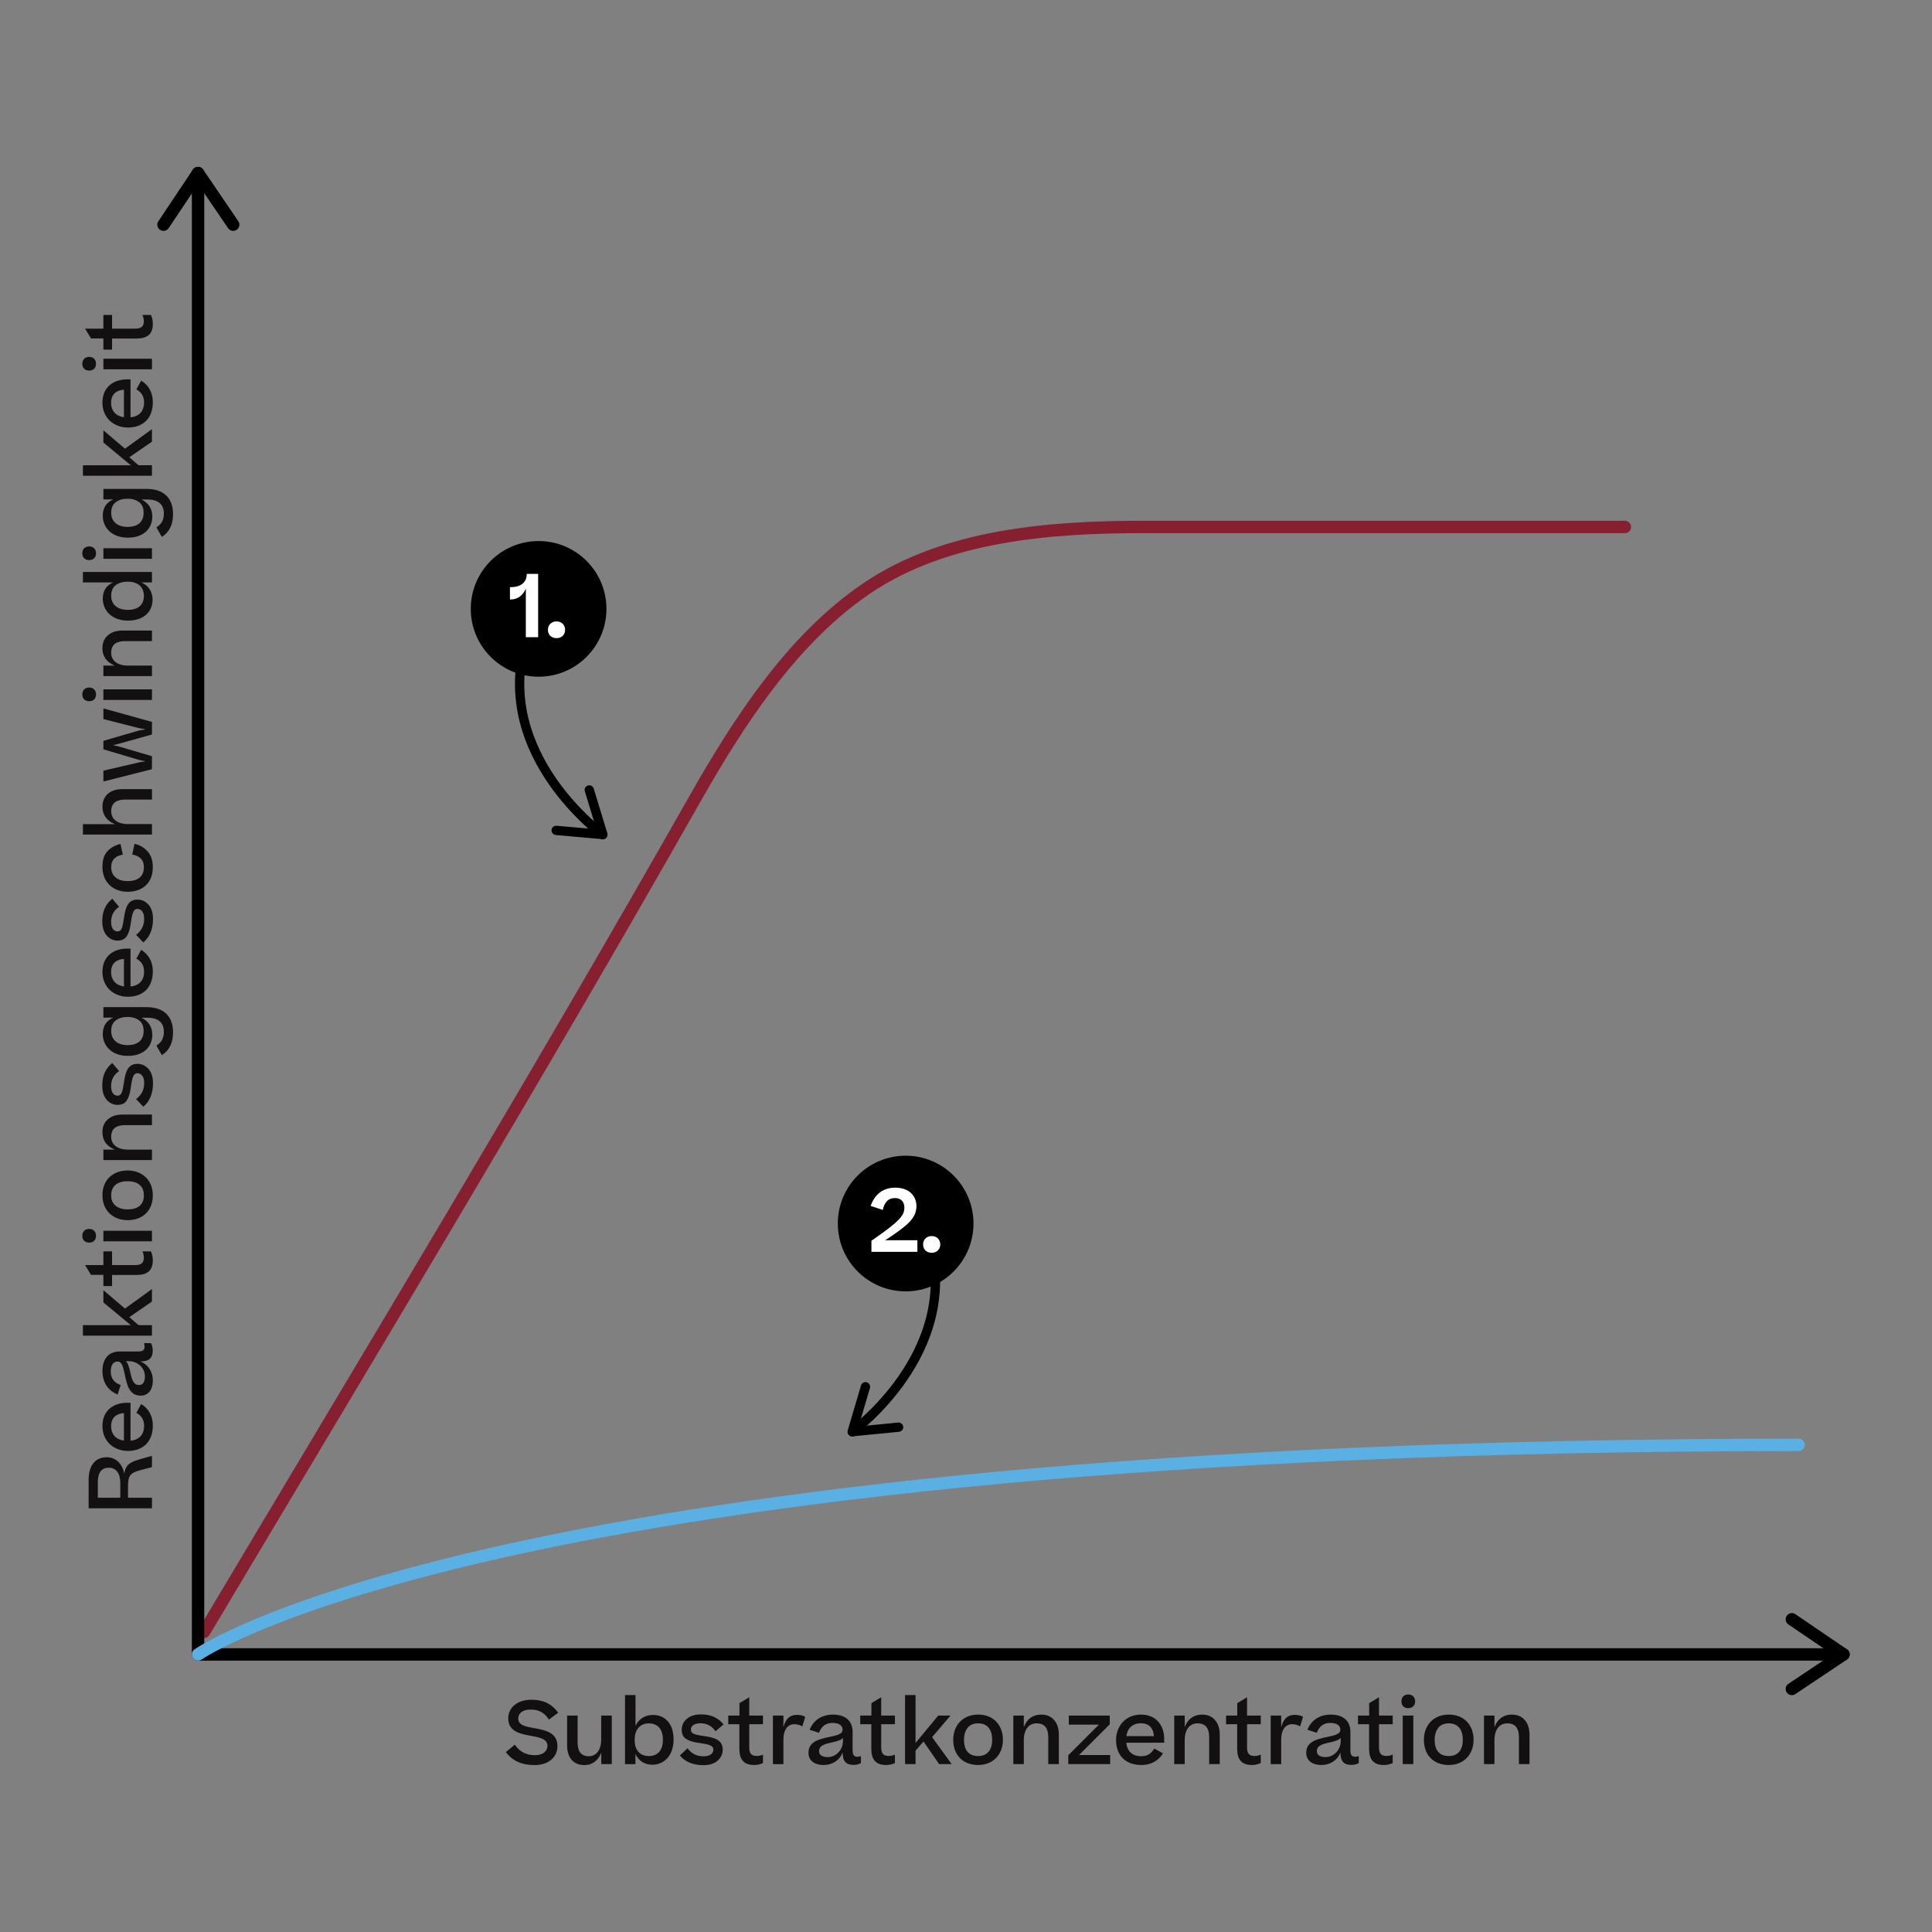 <?xml version="1.0" encoding="UTF-8"?><svg id="Layer_1" xmlns="http://www.w3.org/2000/svg" xmlns:xlink="http://www.w3.org/1999/xlink" viewBox="0 0 312 312"><rect x="0" y="0" width="312" height="312" fill="#808080" stroke="none"/><defs><style>.cls-1{fill:#fff;}.cls-2{stroke:#862031;}.cls-2,.cls-3,.cls-4,.cls-5,.cls-6{fill:none;}.cls-2,.cls-4,.cls-5,.cls-6{stroke-linecap:round;stroke-linejoin:round;}.cls-2,.cls-4,.cls-6{stroke-width:2px;}.cls-7{clip-path:url(#clippath-2);}.cls-8{clip-path:url(#clippath-1);}.cls-9{clip-path:url(#clippath);}.cls-4{stroke:#5bb0e3;}.cls-10{clip-path:url(#clippath-3);}.cls-5{stroke-width:1.5px;}.cls-5,.cls-6{stroke:#000;}.cls-11{fill:#131011;}</style><clipPath id="clippath"><rect class="cls-3" x="76.026" y="87.376" width="21.908" height="21.908"/></clipPath><clipPath id="clippath-1"><rect class="cls-3" x="76.026" y="87.375" width="21.908" height="21.908"/></clipPath><clipPath id="clippath-2"><rect class="cls-3" x="135.301" y="186.635" width="21.908" height="21.908"/></clipPath><clipPath id="clippath-3"><rect class="cls-3" x="135.301" y="186.635" width="21.908" height="21.908"/></clipPath></defs><g><path class="cls-11" d="M83.128,281.751c.854,1.177,1.82,1.695,3.277,1.695,1.289,0,2.003-.659,2.003-1.514,0-1.162-1.387-1.372-2.815-1.639-1.765-.308-3.516-.756-3.516-2.802,0-1.624,1.33-2.997,3.754-2.997,1.891,0,3.235,.63,4.314,2.087l-1.499,1.121c-.687-1.064-1.526-1.625-2.983-1.625-1.331,0-1.976,.672-1.976,1.442,0,1.121,1.247,1.331,2.788,1.597,1.694,.309,3.544,.743,3.544,2.844,0,.896-.337,1.639-.995,2.213-.658,.575-1.583,.869-2.745,.869-2.087,0-3.628-.757-4.58-2.102l1.429-1.19Z"/><path class="cls-11" d="M98.797,277.045v7.844h-1.695v-1.863c-.518,1.345-1.513,2.018-2.703,2.018-1.891,0-2.815-1.289-2.815-3.194v-4.804h1.695v4.342c0,1.345,.476,2.228,1.82,2.228,1.219,0,1.989-1.051,1.989-2.731v-3.838h1.709Z"/><path class="cls-11" d="M105.333,284.987c-1.288,0-2.213-.672-2.717-1.736v1.639h-1.682v-11.15h1.695v4.973c.546-1.176,1.597-1.765,2.829-1.765,1.793,0,3.32,1.247,3.32,3.964,0,2.634-1.569,4.076-3.446,4.076Zm1.724-4.034c0-1.639-.799-2.647-2.27-2.647-1.541,0-2.297,1.149-2.297,2.662s.7,2.619,2.325,2.619c1.498,0,2.241-1.051,2.241-2.634Z"/><path class="cls-11" d="M111.028,282.326c.631,.854,1.443,1.303,2.605,1.303,1.107,0,1.569-.532,1.569-1.093,0-.798-1.219-.896-2.647-1.12-.715-.112-1.303-.309-1.765-.603-.463-.294-.701-.799-.701-1.499,0-.687,.28-1.261,.827-1.736,.546-.477,1.316-.715,2.283-.715,1.583,0,2.717,.49,3.655,1.611l-1.303,1.106c-.602-.854-1.372-1.289-2.451-1.289-1.078,0-1.526,.49-1.526,1.037,0,.35,.21,.602,.616,.728,.42,.126,.967,.225,1.625,.322,1.526,.225,2.899,.589,2.899,2.157,0,.715-.28,1.317-.841,1.808-.546,.476-1.316,.714-2.283,.714-1.778,0-3.025-.616-3.796-1.568l1.232-1.163Z"/><path class="cls-11" d="M123.212,284.721c-.406,.182-.854,.308-1.429,.308-1.682,0-2.382-.896-2.382-2.633v-3.95h-1.793v-1.4h1.808v-2.004l1.582-.952v2.956h2.214v1.4h-2.214v3.754c0,1.009,.406,1.373,1.177,1.373,.406,0,.687-.07,1.037-.225v1.373Z"/><path class="cls-11" d="M130.044,277.241l-.477,1.555c-.378-.237-.812-.35-1.33-.35-.967,0-1.724,.826-1.724,2.465v3.979h-1.694v-7.844h1.694v1.891c.351-1.358,1.037-2.003,2.172-2.003,.574,0,1.008,.126,1.358,.308Z"/><path class="cls-11" d="M130.56,283.068c0-.896,.393-1.414,.995-1.793,.56-.35,1.288-.546,2.633-.826,1.4-.294,1.877-.546,1.877-1.12,0-.575-.434-1.093-1.61-1.093-1.135,0-1.835,.588-2.186,1.597l-1.526-.49c.658-1.625,2.045-2.451,3.781-2.451,1.947,0,3.166,.966,3.166,2.801v2.97c0,.799,.267,1.037,.784,1.037,.21,0,.393-.042,.561-.112v1.135c-.266,.154-.687,.294-1.177,.294-1.246,0-1.778-.603-1.778-2.017-.491,1.274-1.653,2.03-3.054,2.03-1.569,0-2.466-.77-2.466-1.961Zm5.562-1.862v-.561c-.238,.322-.757,.519-1.779,.742-1.4,.294-2.073,.603-2.073,1.4,0,.617,.49,.967,1.4,.967,1.387,0,2.452-1.219,2.452-2.549Z"/><path class="cls-11" d="M144.521,284.721c-.406,.182-.854,.308-1.429,.308-1.682,0-2.382-.896-2.382-2.633v-3.95h-1.793v-1.4h1.808v-2.004l1.582-.952v2.956h2.214v1.4h-2.214v3.754c0,1.009,.406,1.373,1.177,1.373,.406,0,.687-.07,1.037-.225v1.373Z"/><path class="cls-11" d="M147.851,273.739v7.732l3.67-4.426h1.976l-2.97,3.487,3.151,4.356h-2.017l-2.521-3.656-1.289,1.485v2.171h-1.695v-11.15h1.695Z"/><path class="cls-11" d="M153.939,280.967c0-2.298,1.499-4.076,4.021-4.076,2.55,0,4.006,1.778,4.006,4.076,0,2.269-1.498,4.062-4.006,4.062-2.591,0-4.021-1.736-4.021-4.062Zm6.29,0c0-1.569-.7-2.662-2.27-2.662-.771,0-1.345,.253-1.723,.757s-.561,1.135-.561,1.905c0,1.555,.673,2.619,2.283,2.619,1.569,0,2.27-1.093,2.27-2.619Z"/><path class="cls-11" d="M163.643,284.889v-7.844h1.694v1.862c.519-1.345,1.499-2.017,2.788-2.017,.91,0,1.61,.294,2.115,.896,.504,.588,.756,1.358,.756,2.311v4.791h-1.709v-4.356c0-1.345-.504-2.228-1.891-2.228-1.247,0-2.06,.995-2.06,2.718v3.866h-1.694Z"/><path class="cls-11" d="M179.213,278.459l-4.958,4.959h5.028v1.471h-6.766v-1.429l4.944-4.944h-4.86v-1.471h6.611v1.414Z"/><path class="cls-11" d="M187.81,283.152c-.658,1.065-1.765,1.877-3.501,1.877-2.704,0-4.077-1.723-4.077-4.02,0-2.228,1.514-4.118,4.021-4.118,2.535,0,3.754,1.82,3.754,3.95v.588h-6.121c.126,1.345,.938,2.186,2.396,2.186,1.051,0,1.652-.448,2.115-1.247l1.414,.784Zm-5.911-2.787h4.44c-.069-1.19-.7-2.073-2.101-2.073-1.331,0-2.157,.784-2.34,2.073Z"/><path class="cls-11" d="M189.626,284.889v-7.844h1.694v1.862c.519-1.345,1.499-2.017,2.788-2.017,.91,0,1.61,.294,2.115,.896,.504,.588,.756,1.358,.756,2.311v4.791h-1.709v-4.356c0-1.345-.504-2.228-1.891-2.228-1.247,0-2.06,.995-2.06,2.718v3.866h-1.694Z"/><path class="cls-11" d="M203.601,284.721c-.406,.182-.854,.308-1.429,.308-1.682,0-2.382-.896-2.382-2.633v-3.95h-1.793v-1.4h1.808v-2.004l1.582-.952v2.956h2.214v1.4h-2.214v3.754c0,1.009,.406,1.373,1.177,1.373,.406,0,.687-.07,1.037-.225v1.373Z"/><path class="cls-11" d="M210.433,277.241l-.477,1.555c-.378-.237-.812-.35-1.33-.35-.967,0-1.724,.826-1.724,2.465v3.979h-1.694v-7.844h1.694v1.891c.351-1.358,1.037-2.003,2.172-2.003,.574,0,1.008,.126,1.358,.308Z"/><path class="cls-11" d="M210.947,283.068c0-.896,.393-1.414,.994-1.793,.561-.35,1.289-.546,2.634-.826,1.401-.294,1.877-.546,1.877-1.12,0-.575-.434-1.093-1.61-1.093-1.135,0-1.835,.588-2.186,1.597l-1.526-.49c.658-1.625,2.045-2.451,3.781-2.451,1.947,0,3.166,.966,3.166,2.801v2.97c0,.799,.267,1.037,.784,1.037,.21,0,.393-.042,.561-.112v1.135c-.266,.154-.687,.294-1.177,.294-1.246,0-1.778-.603-1.778-2.017-.49,1.274-1.653,2.03-3.054,2.03-1.569,0-2.466-.77-2.466-1.961Zm5.562-1.862v-.561c-.238,.322-.757,.519-1.779,.742-1.4,.294-2.073,.603-2.073,1.4,0,.617,.49,.967,1.4,.967,1.387,0,2.452-1.219,2.452-2.549Z"/><path class="cls-11" d="M224.908,284.721c-.406,.182-.854,.308-1.429,.308-1.682,0-2.382-.896-2.382-2.633v-3.95h-1.793v-1.4h1.808v-2.004l1.582-.952v2.956h2.214v1.4h-2.214v3.754c0,1.009,.406,1.373,1.177,1.373,.406,0,.687-.07,1.037-.225v1.373Z"/><path class="cls-11" d="M227.426,273.641c.687,0,1.106,.462,1.106,1.12,0,.631-.42,1.093-1.106,1.093-.714,0-1.106-.462-1.106-1.093,0-.658,.393-1.12,1.106-1.12Zm.812,3.404v7.844h-1.709v-7.844h1.709Z"/><path class="cls-11" d="M229.944,280.967c0-2.298,1.499-4.076,4.021-4.076,2.55,0,4.006,1.778,4.006,4.076,0,2.269-1.498,4.062-4.006,4.062-2.591,0-4.021-1.736-4.021-4.062Zm6.29,0c0-1.569-.7-2.662-2.27-2.662-.771,0-1.345,.253-1.723,.757s-.561,1.135-.561,1.905c0,1.555,.673,2.619,2.283,2.619,1.569,0,2.27-1.093,2.27-2.619Z"/><path class="cls-11" d="M239.648,284.889v-7.844h1.694v1.862c.519-1.345,1.499-2.017,2.788-2.017,.91,0,1.61,.294,2.115,.896,.504,.588,.756,1.358,.756,2.311v4.791h-1.709v-4.356c0-1.345-.504-2.228-1.891-2.228-1.247,0-2.06,.995-2.06,2.718v3.866h-1.694Z"/></g><g><path class="cls-11" d="M20.674,241.871h3.866v1.709H14.314v-4.595c0-2.423,1.163-3.655,2.914-3.655,1.498,0,2.549,1.093,2.843,2.661,.07-.462,.183-.854,.393-1.148,.378-.574,1.064-.883,2.241-1.219l1.835-.519v1.821l-1.807,.477c-1.695,.448-2.06,.854-2.06,2.647v1.82Zm-4.875,0h3.629v-2.396c0-1.568-.701-2.451-1.863-2.451-1.121,0-1.766,.7-1.766,2.382v2.465Z"/><path class="cls-11" d="M22.803,226.736c1.064,.658,1.877,1.765,1.877,3.501,0,2.704-1.723,4.077-4.02,4.077-2.228,0-4.118-1.514-4.118-4.021,0-2.535,1.82-3.754,3.95-3.754h.588v6.121c1.345-.126,2.186-.938,2.186-2.396,0-1.051-.448-1.652-1.247-2.115l.784-1.414Zm-2.787,5.911v-4.44c-1.19,.069-2.073,.7-2.073,2.101,0,1.331,.784,2.157,2.073,2.34Z"/><path class="cls-11" d="M22.719,225.381c-.896,0-1.414-.393-1.793-.994-.35-.561-.546-1.289-.826-2.634-.294-1.401-.546-1.877-1.12-1.877-.575,0-1.093,.434-1.093,1.61,0,1.135,.588,1.835,1.597,2.186l-.49,1.526c-1.625-.658-2.451-2.045-2.451-3.781,0-1.947,.966-3.166,2.801-3.166h2.97c.799,0,1.037-.267,1.037-.784,0-.21-.042-.393-.112-.561h1.135c.154,.266,.294,.687,.294,1.177,0,1.246-.603,1.778-2.017,1.778,1.274,.49,2.03,1.653,2.03,3.054,0,1.569-.77,2.466-1.961,2.466Zm-1.862-5.562h-.561c.322,.238,.519,.757,.742,1.779,.294,1.4,.603,2.073,1.4,2.073,.617,0,.967-.49,.967-1.4,0-1.387-1.219-2.452-2.549-2.452Z"/><path class="cls-11" d="M13.39,213.998h7.732l-4.427-3.67v-1.976l3.488,2.97,4.356-3.151v2.017l-3.656,2.521,1.485,1.289h2.171v1.695H13.39v-1.695Z"/><path class="cls-11" d="M24.372,202.082c.182,.406,.308,.854,.308,1.429,0,1.682-.896,2.382-2.633,2.382h-3.95v1.793h-1.401v-1.808h-2.003l-.952-1.582h2.955v-2.214h1.401v2.214h3.754c1.009,0,1.373-.406,1.373-1.177,0-.406-.07-.687-.225-1.037h1.373Z"/><path class="cls-11" d="M13.292,199.565c0-.687,.462-1.106,1.12-1.106,.631,0,1.093,.42,1.093,1.106,0,.714-.462,1.106-1.093,1.106-.658,0-1.12-.393-1.12-1.106Zm3.403-.812h7.845v1.709h-7.845v-1.709Z"/><path class="cls-11" d="M20.618,197.046c-2.298,0-4.076-1.499-4.076-4.021,0-2.55,1.778-4.006,4.076-4.006,2.269,0,4.062,1.498,4.062,4.006,0,2.591-1.736,4.021-4.062,4.021Zm0-6.29c-1.569,0-2.662,.7-2.662,2.27,0,.771,.253,1.345,.757,1.723s1.135,.561,1.905,.561c1.555,0,2.619-.673,2.619-2.283,0-1.569-1.093-2.27-2.619-2.27Z"/><path class="cls-11" d="M24.54,187.343h-7.845v-1.694h1.863c-1.345-.519-2.017-1.499-2.017-2.788,0-.91,.294-1.61,.896-2.115,.588-.504,1.358-.756,2.311-.756h4.791v1.709h-4.356c-1.345,0-2.228,.504-2.228,1.891,0,1.247,.995,2.06,2.718,2.06h3.866v1.694Z"/><path class="cls-11" d="M21.977,177.488c.854-.631,1.303-1.443,1.303-2.605,0-1.107-.532-1.569-1.093-1.569-.798,0-.896,1.219-1.12,2.647-.112,.715-.309,1.303-.603,1.765-.294,.463-.799,.701-1.499,.701-.687,0-1.261-.28-1.736-.827-.477-.546-.715-1.316-.715-2.283,0-1.583,.49-2.717,1.611-3.655l1.106,1.303c-.854,.602-1.289,1.372-1.289,2.451,0,1.078,.49,1.526,1.037,1.526,.35,0,.602-.21,.728-.616,.127-.42,.225-.967,.322-1.625,.225-1.526,.589-2.899,2.157-2.899,.715,0,1.317,.28,1.808,.841,.476,.546,.714,1.316,.714,2.283,0,1.778-.616,3.025-1.568,3.796l-1.163-1.232Z"/><path class="cls-11" d="M20.646,170.516c-2.689,0-4.048-1.724-4.048-3.517,0-1.303,.589-2.199,1.709-2.661h-1.611v-1.695h6.962c2.872,0,4.287,1.555,4.287,4.076,0,1.737-.645,2.956-1.808,3.67l-.882-1.54c.798-.505,1.204-1.121,1.204-2.241,0-1.401-.826-2.256-2.676-2.256h-.952c1.121,.519,1.765,1.485,1.765,2.76,0,1.849-1.316,3.404-3.95,3.404Zm1.808-5.743c-.49-.364-1.106-.547-1.85-.547-.756,0-1.387,.183-1.891,.547s-.757,.938-.757,1.736c0,1.457,1.079,2.27,2.647,2.27,1.625,0,2.592-.784,2.592-2.283,0-.784-.252-1.358-.742-1.723Z"/><path class="cls-11" d="M22.803,153.39c1.064,.658,1.877,1.765,1.877,3.501,0,2.704-1.723,4.077-4.02,4.077-2.228,0-4.118-1.514-4.118-4.021,0-2.535,1.82-3.754,3.95-3.754h.588v6.121c1.345-.126,2.186-.938,2.186-2.396,0-1.051-.448-1.652-1.247-2.115l.784-1.414Zm-2.787,5.911v-4.44c-1.19,.069-2.073,.7-2.073,2.101,0,1.331,.784,2.157,2.073,2.34Z"/><path class="cls-11" d="M21.977,150.958c.854-.631,1.303-1.443,1.303-2.605,0-1.107-.532-1.569-1.093-1.569-.798,0-.896,1.219-1.12,2.647-.112,.715-.309,1.303-.603,1.765-.294,.463-.799,.701-1.499,.701-.687,0-1.261-.28-1.736-.827-.477-.546-.715-1.316-.715-2.283,0-1.583,.49-2.717,1.611-3.655l1.106,1.303c-.854,.602-1.289,1.372-1.289,2.451,0,1.078,.49,1.526,1.037,1.526,.35,0,.602-.21,.728-.616,.127-.42,.225-.967,.322-1.625,.225-1.526,.589-2.899,2.157-2.899,.715,0,1.317,.28,1.808,.841,.476,.546,.714,1.316,.714,2.283,0,1.778-.616,3.025-1.568,3.796l-1.163-1.232Z"/><path class="cls-11" d="M19.834,138.019c-1.107,.183-1.878,.757-1.878,2.031,0,1.499,1.135,2.241,2.662,2.241,1.555,0,2.619-.672,2.619-2.241,0-1.246-.714-1.82-1.877-2.059l.364-1.724c.854,.196,1.555,.603,2.115,1.233,.561,.63,.84,1.471,.84,2.549,0,2.605-1.736,3.965-4.062,3.965-2.298,0-4.076-1.499-4.076-4.007,0-1.135,.28-1.989,.826-2.563s1.247-.952,2.087-1.162l.379,1.736Z"/><path class="cls-11" d="M24.54,134.775H13.39v-1.682h5.184c-1.345-.518-2.031-1.526-2.031-2.815,0-1.807,1.303-2.844,3.207-2.844h4.791v1.695h-4.356c-1.345,0-2.228,.519-2.228,1.877,0,1.274,.995,2.073,2.718,2.073h3.866v1.695Z"/><path class="cls-11" d="M19.091,120.52l5.449,1.597v2.102l-7.845,1.988v-1.751l5.771-1.344,1.022-.169-1.022-.224-5.771-1.709v-1.373l5.758-1.667,1.064-.195-1.051-.183-5.771-1.471v-1.723l7.845,2.185v2.031l-5.463,1.527-.841,.195,.854,.183Z"/><path class="cls-11" d="M13.292,112.136c0-.687,.462-1.106,1.12-1.106,.631,0,1.093,.42,1.093,1.106,0,.714-.462,1.106-1.093,1.106-.658,0-1.12-.393-1.12-1.106Zm3.403-.812h7.845v1.709h-7.845v-1.709Z"/><path class="cls-11" d="M24.54,109.182h-7.845v-1.694h1.863c-1.345-.519-2.017-1.499-2.017-2.788,0-.91,.294-1.61,.896-2.115,.588-.504,1.358-.756,2.311-.756h4.791v1.709h-4.356c-1.345,0-2.228,.504-2.228,1.891,0,1.247,.995,2.06,2.718,2.06h3.866v1.694Z"/><path class="cls-11" d="M16.598,96.693c0-1.289,.561-2.144,1.667-2.634h-4.875v-1.694h11.15v1.694h-1.695c1.135,.519,1.793,1.499,1.793,2.773,0,1.863-1.316,3.391-3.978,3.391-2.689,0-4.062-1.737-4.062-3.53Zm4.006-2.76c-.756,0-1.387,.183-1.891,.547s-.757,.938-.757,1.736c0,1.457,1.065,2.27,2.676,2.27,1.625,0,2.605-.757,2.605-2.255,0-1.569-1.12-2.298-2.634-2.298Z"/><path class="cls-11" d="M13.292,89.344c0-.687,.462-1.106,1.12-1.106,.631,0,1.093,.42,1.093,1.106,0,.714-.462,1.106-1.093,1.106-.658,0-1.12-.393-1.12-1.106Zm3.403-.812h7.845v1.709h-7.845v-1.709Z"/><path class="cls-11" d="M20.646,86.826c-2.689,0-4.048-1.724-4.048-3.517,0-1.303,.589-2.199,1.709-2.661h-1.611v-1.695h6.962c2.872,0,4.287,1.556,4.287,4.076,0,1.737-.645,2.956-1.808,3.67l-.882-1.54c.798-.505,1.204-1.121,1.204-2.241,0-1.401-.826-2.256-2.676-2.256h-.952c1.121,.519,1.765,1.485,1.765,2.76,0,1.849-1.316,3.404-3.95,3.404Zm1.808-5.743c-.49-.364-1.106-.547-1.85-.547-.756,0-1.387,.183-1.891,.547s-.757,.938-.757,1.736c0,1.457,1.079,2.27,2.647,2.27,1.625,0,2.592-.784,2.592-2.283,0-.784-.252-1.358-.742-1.723Z"/><path class="cls-11" d="M13.39,75.134h7.732l-4.427-3.67v-1.976l3.488,2.97,4.356-3.151v2.017l-3.656,2.521,1.485,1.289h2.171v1.695H13.39v-1.695Z"/><path class="cls-11" d="M22.803,61.467c1.064,.658,1.877,1.765,1.877,3.502,0,2.703-1.723,4.076-4.02,4.076-2.228,0-4.118-1.514-4.118-4.021,0-2.535,1.82-3.754,3.95-3.754h.588v6.121c1.345-.126,2.186-.938,2.186-2.396,0-1.051-.448-1.652-1.247-2.115l.784-1.414Zm-2.787,5.911v-4.44c-1.19,.069-2.073,.7-2.073,2.101,0,1.331,.784,2.157,2.073,2.34Z"/><path class="cls-11" d="M13.292,58.741c0-.687,.462-1.106,1.12-1.106,.631,0,1.093,.42,1.093,1.106,0,.714-.462,1.106-1.093,1.106-.658,0-1.12-.393-1.12-1.106Zm3.403-.812h7.845v1.709h-7.845v-1.709Z"/><path class="cls-11" d="M24.372,50.857c.182,.406,.308,.854,.308,1.429,0,1.682-.896,2.382-2.633,2.382h-3.95v1.793h-1.401v-1.808h-2.003l-.952-1.582h2.955v-2.214h1.401v2.214h3.754c1.009,0,1.373-.406,1.373-1.177,0-.406-.07-.687-.225-1.037h1.373Z"/></g><g><path class="cls-5" d="M97.338,134.798c-3.435-2.674-20.223-17.086-10.358-36.469"/><path d="M95.64,126.99c-.187-.153-.445-.213-.694-.138-.396,.121-.62,.539-.499,.935l1.866,6.136-6.429-.573c-.414-.036-.777,.269-.813,.681-.035,.415,.273,.778,.68,.814l7.538,.671c.249,.022,.492-.081,.648-.274,.157-.194,.208-.453,.136-.691l-2.189-7.2c-.045-.148-.132-.272-.243-.363Z"/></g><g id="Number_Point_Science"><g class="cls-9"><g class="cls-8"><path d="M97.934,98.329c0,6.05-4.904,10.954-10.954,10.954-6.049,0-10.954-4.904-10.954-10.954s4.905-10.954,10.954-10.954c6.05,0,10.954,4.904,10.954,10.954"/></g><g><path class="cls-1" d="M86.905,92.676v10.226h-1.988v-7.858c-.435,1.051-1.289,1.765-2.409,1.765h-.154v-1.989h.069c1.751,0,2.634-.798,2.647-2.143h1.835Z"/><path class="cls-1" d="M88.485,101.711c0-.799,.561-1.359,1.387-1.359s1.387,.561,1.387,1.359c0,.798-.561,1.345-1.387,1.345s-1.387-.547-1.387-1.345Z"/></g></g></g><g><path class="cls-5" d="M137.639,231.234c3.436-2.674,20.223-17.086,10.358-36.469"/><path d="M145.589,231.057c.187-.153,.296-.394,.271-.653-.041-.412-.407-.714-.819-.674l-6.384,.621,1.827-6.191c.117-.398-.111-.815-.508-.932-.399-.116-.816,.115-.931,.506l-2.142,7.258c-.07,.24-.018,.498,.141,.69,.16,.192,.403,.293,.65,.269l7.49-.729c.154-.015,.292-.076,.403-.167Z"/></g><g id="Number_Point_Science-2"><g class="cls-7"><g class="cls-10"><path d="M157.209,197.589c0,6.05-4.904,10.954-10.954,10.954-6.049,0-10.954-4.904-10.954-10.954s4.905-10.954,10.954-10.954c6.05,0,10.954,4.904,10.954,10.954"/></g><g><path class="cls-1" d="M147.996,194.765c0,1.989-1.484,3.193-5.043,5.519h5.197v1.877h-7.424v-1.793c4.65-3.193,5.322-4.104,5.322-5.351,0-.952-.56-1.541-1.513-1.541-1.009,0-1.681,.574-1.975,1.919l-1.961-.658c.658-1.835,1.975-2.941,3.978-2.941,2.256,0,3.418,1.358,3.418,2.97Z"/><path class="cls-1" d="M149.07,200.97c0-.799,.561-1.358,1.387-1.358s1.387,.56,1.387,1.358-.561,1.345-1.387,1.345-1.387-.546-1.387-1.345Z"/></g></g></g><path class="cls-2" d="M32.968,263.525c26.642-44.715,53.514-89.121,79.143-134.318,7.092-12.507,15.716-25.94,27.831-34.175,12.708-8.638,29.594-9.931,44.578-9.931h77.883"/><g><polyline class="cls-6" points="31.982 27.943 31.982 267.175 297.708 267.175"/><path d="M25.405,36.285c0,.322,.156,.639,.444,.832,.459,.307,1.08,.184,1.387-.275l4.753-7.109,4.842,7.115c.312,.457,.934,.574,1.39,.264,.457-.314,.571-.939,.265-1.389l-5.677-8.342c-.188-.275-.499-.439-.831-.438-.333,.002-.643,.168-.827,.443l-5.576,8.342c-.114,.172-.169,.365-.169,.557Z"/><path d="M289.366,273.751c-.322,0-.639-.156-.832-.444-.307-.459-.184-1.08,.275-1.387l7.109-4.753-7.115-4.842c-.457-.312-.574-.934-.264-1.39,.314-.457,.939-.571,1.389-.265l8.342,5.677c.275,.188,.439,.499,.438,.831-.002,.333-.168,.643-.443,.827l-8.342,5.576c-.172,.114-.365,.169-.557,.169Z"/></g><path class="cls-4" d="M31.981,267.175s48.458-33.844,258.473-33.844"/></svg>